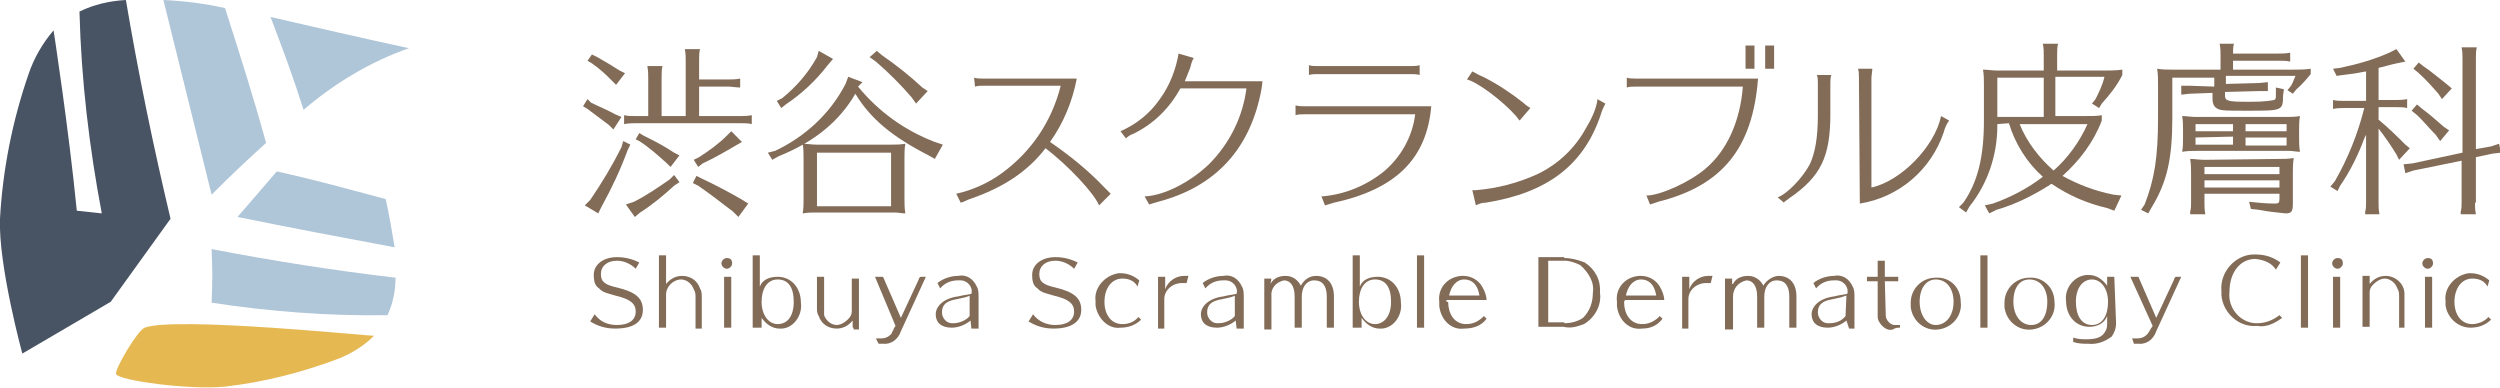 <?xml version="1.0" encoding="utf-8"?>
<!-- Generator: Adobe Illustrator 25.1.0, SVG Export Plug-In . SVG Version: 6.00 Build 0)  -->
<svg version="1.1" id="レイヤー_1" xmlns="http://www.w3.org/2000/svg" xmlns:xlink="http://www.w3.org/1999/xlink" x="0px"
	 y="0px" viewBox="0 0 280 43.4" style="enable-background:new 0 0 280 43.4;" xml:space="preserve">
<style type="text/css">
	.st0{fill:#AFC5D8;}
	.st1{fill:#485363;}
	.st2{fill:#E5B852;}
	.st3{fill:#826B57;}
</style>
<path class="st0" d="M30.3,1.9c1.3,3.4,2.6,6.9,3.7,10.4c3.5-3,7.5-5.4,11.8-6.9C40.7,4.3,35.5,3.1,30.3,1.9z"/>
<path class="st0" d="M18.3,0c1.8,7.3,3.6,14.5,5.4,21.8c2.4-2.4,3.7-3.6,6.1-5.8c-1.4-5.1-3-10.1-4.6-15.1C22.9,0.4,20.6,0.1,18.3,0
	z"/>
<path class="st1" d="M14.1,0c-1.8,0.1-3.6,0.5-5.2,1.3C9.1,9,10,16.5,11.4,23.9l-2.8-0.3C7.7,14.4,6,3.4,6,3.4
	C4.8,4.8,3.8,6.5,3.2,8.3C1.4,13.5,0.3,19,0,24.5c-0.2,5.2,2.5,15.1,2.5,15.1l9.9-5.8l6.7-9.3C17.2,16.5,15.5,8.3,14.1,0z"/>
<path class="st0" d="M23.7,27.9c0.1,2.4,0.1,3.6,0,6c6.5,1,13.1,1.5,19.7,1.4c0.6-1.3,0.9-2.7,0.9-4.2
	C37.4,30.3,30.5,29.2,23.7,27.9z"/>
<path class="st0" d="M43.2,22.3c-4.1-1.1-8.1-2.2-12.2-3.1c-1.7,2-2.6,3-4.4,5.1c5.9,1.2,11.7,2.3,17.6,3.4
	C43.9,25.9,43.6,24.1,43.2,22.3z"/>
<path class="st2" d="M16.2,36.7c-0.8,0.3-3.4,4.7-3.2,5.2c0.3,0.7,8.1,1.8,12.2,1.4c4.4-0.5,8.7-1.6,12.9-3.2
	c1.4-0.6,2.7-1.4,3.8-2.5C41.9,37.7,19.7,35.4,16.2,36.7z"/>
<g>
	<g>
		<path class="st3" d="M66.2,11.5c0.8,0.4,1.8,0.8,2.7,1.3l0.7,0.3l-0.9,1.4L68.2,14c-0.8-0.6-1.6-1.2-2.4-1.8l-0.5-0.3l0.5-0.8
			L66.2,11.5z M70.6,16.2l-0.3,0.6c-0.8,2.2-1.8,4.3-2.9,6.3L67,23.9L65.5,23l0.6-0.6c1.3-1.9,2.5-3.9,3.5-5.9l0.2-0.7L70.6,16.2z
			 M66.9,6.4c0.9,0.5,1.7,1,2.5,1.5L70,8.2l-1,1.3L68.5,9c-0.6-0.6-1.2-1.2-2.2-1.9l-0.5-0.3l0.5-0.7L66.9,6.4z M76.8,6.8
			c0-0.4,0-0.8-0.1-1.3h1.7c-0.1,0.4-0.1,0.8-0.1,1.3v2.1h3.3c0.4,0,0.8,0,1.3-0.1v1c-0.5,0-0.9-0.1-1.3-0.1h-3.3V13h4.6
			c0.4,0,0.8,0,1.3-0.1v1c-0.4-0.1-0.8-0.1-1.3-0.1H71.2c-0.4,0-0.8,0-1.3,0.1v-1c0.4,0.1,0.8,0.1,1.3,0.1h1.4V8.7
			c0-0.4,0-0.8-0.1-1.3h1.7c-0.1,0.4-0.1,0.8-0.1,1.3V13h2.7L76.8,6.8z M70.1,22.9l0.9-0.3c1.4-0.7,2.7-1.6,4-2.5l0.5-0.5l0.6,0.8
			l-0.6,0.4c-1.2,1.1-2.4,2.1-3.8,3l-0.6,0.5L70.1,22.9z M72.1,15.2c0.2,0.1,0.4,0.2,0.6,0.3c1,0.5,1.9,1,2.8,1.6l0.6,0.3l-1,1.3
			l-0.4-0.4c-1-0.9-2-1.8-3.1-2.5l-0.4-0.2l0.4-0.7L72.1,15.2z M78.6,20c1.5,0.7,3,1.5,4.4,2.3l0.8,0.5l-1.1,1.5l-0.6-0.6
			c-1.3-1-2.6-2-3.9-2.9l-0.6-0.3l0.4-0.8L78.6,20z M83.1,15.9l-0.7,0.4c-1.2,0.7-2.4,1.4-3.7,2l-0.5,0.4l-0.5-0.8l0.6-0.3
			c1.1-0.7,2.2-1.5,3.1-2.4l0.5-0.5L83.1,15.9z"/>
		<path class="st3" d="M96.1,9.7c2.3,2.8,5.2,4.9,8.6,6.2l0.9,0.3l-0.9,1.6l-0.7-0.4c-4.1-2.1-6.5-4.1-8.2-6.9
			c-1.8,3.1-4.6,5.4-8.6,7l-0.7,0.4L86,17.1l0.8-0.2c3.4-1.6,6.2-4.2,7.9-7.5L95,8.6l1.6,0.6L96.1,9.7z M93.3,6.6l-0.6,0.7
			c-1.3,1.7-2.9,3.2-4.7,4.4l-0.5,0.4L87,11.3l0.6-0.3c1.6-1.3,2.9-2.8,3.9-4.6l0.2-0.7L93.3,6.6z M99.8,16.2c0.5,0,1,0,1.6-0.1
			c-0.1,0.5-0.1,1.1-0.1,1.7v4.4c0,0.6,0,1.1,0.1,1.7c-0.4,0-0.8-0.1-1.2-0.1h-8.7c-0.5,0-1,0-1.6,0.1c0.1-0.5,0.1-1.1,0.1-1.7v-4.4
			c0-0.6,0-1.1-0.1-1.7c0.5,0,1,0.1,1.6,0.1H99.8z M91.5,17.1v6h8.3v-6H91.5z M98.8,6.2c1.6,1.1,3.1,2.3,4.5,3.6l0.6,0.4l-1.3,1.4
			l-0.5-0.7c-1.2-1.4-2.6-2.8-4-4l-0.7-0.5l0.8-0.7L98.8,6.2z"/>
		<path class="st3" d="M109.1,8.7c0.3,0.1,0.7,0.1,1,0.1h10.5c-0.5,2.6-1.5,5-3,7.1c2.2,1.5,4.3,3.2,6.1,5.1
			c0.2,0.2,0.5,0.5,0.7,0.7l-1.3,1.3c-0.6-1.4-3.4-4.4-6-6.4c-2,2.6-4.7,4.4-8.5,5.7c-0.3,0.1-0.6,0.3-1,0.4l-0.5-1
			c1.8-0.4,3.6-1.2,5.1-2.3c3.3-2.4,5.6-5.8,6.6-9.8h-8.6c-0.3,0-0.7,0-1,0.1L109.1,8.7L109.1,8.7z"/>
		<path class="st3" d="M141.3,9.9c-1.2,6.7-5.1,11-11.6,12.7c-0.4,0.1-0.6,0.2-1,0.3l-0.5-0.9c2.2-0.1,5.1-1.6,7.2-3.6
			c2.3-2.3,3.8-5.3,4.2-8.5h-7.4c-1.2,2.2-3,4-5.3,5.1c-0.3,0.1-0.6,0.3-0.8,0.5l-0.6-0.8c1.8-0.8,3.3-2,4.4-3.6
			c1.1-1.5,1.8-3.3,2.1-5.1l1.7,0.5c-0.2,0.3-0.3,0.7-0.4,1.1c-0.2,0.5-0.4,1-0.6,1.5h8.7L141.3,9.9z"/>
		<path class="st3" d="M146.1,12.8c-0.4,0-0.7,0-1,0.1v-1.1c0.3,0.1,0.7,0.1,1,0.1h14.2c-0.5,5.9-4,9.3-10.9,10.8
			c-0.3,0.1-0.7,0.2-1,0.3l-0.4-1c2.6-0.2,5-1.2,7-2.8c1.9-1.6,3.2-3.9,3.5-6.4H146.1z M159,8.4c-0.3-0.1-0.7-0.1-1-0.1h-10.4
			c-0.3,0-0.7,0-1,0.1V7.3c0.3,0.1,0.7,0.1,1,0.1H158c0.3,0,0.7,0,1-0.1V8.4z"/>
		<path class="st3" d="M170.2,13.5c0,0-0.2-0.2-0.4-0.5c-1.5-1.7-4.3-3.8-5.5-4.1l0.6-0.9c0.4,0.2,0.7,0.4,1.2,0.6
			c1.6,0.8,3.1,1.8,4.5,2.9c0.3,0.3,0.5,0.4,0.8,0.6L170.2,13.5z M164.9,21.3c0.1,0,0.3,0,0.4,0c2.4-0.2,4.7-0.8,6.9-1.8
			c2.3-1.1,4.2-2.9,5.4-5.1c0.6-1,1.1-2,1.3-3.1v-0.1v-0.1l0.9,0.5c-0.2,0.4-0.4,0.8-0.5,1.2c-1.9,5.7-6,8.8-12.9,9.9
			c-0.4,0-0.7,0.1-1.1,0.3L164.9,21.3z"/>
		<path class="st3" d="M183.2,9.7c-0.4,0-0.7,0-1,0.1V8.7c0.3,0.1,0.7,0.1,1,0.1h13.7c-0.6,7.8-4,12-11.2,13.8
			c-0.3,0.1-0.6,0.2-0.9,0.3l-0.4-1c1.6,0,5-1.6,6.6-3c2.4-2,3.9-5.3,4.2-9.2L183.2,9.7z M196.5,5.1v2.6h-1V5.1H196.5z M198.7,5.1
			v2.6h-1V5.1H198.7z"/>
		<path class="st3" d="M199.1,22.1c1.1-0.4,2.8-2.2,3.6-3.7c0.6-1.3,0.9-3,0.9-5.5V9.4c0-0.4,0-0.7-0.1-1h1.6
			c-0.1,0.3-0.1,0.7-0.1,1v3.4c0,4.8-1.1,7-4.6,9.4c-0.2,0.2-0.5,0.3-0.6,0.5L199.1,22.1z M208.2,8.7c0-0.3,0-0.7-0.1-1h1.6
			c0,0.3-0.1,0.7-0.1,1.1V21c3.3-0.7,7.1-4.6,7.8-8l0.9,0.5c-0.3,0.4-0.5,0.9-0.6,1.3c-1.4,4.2-5,7.3-9.4,8L208.2,8.7z"/>
		<path class="st3" d="M223.7,13.9v0.2c0,3.3-1.1,6.5-3.1,9l-0.4,0.7l-0.8-0.6l0.5-0.5c1.6-2.3,2.3-5.1,2.3-9.2v-4
			c0-0.6,0-1.1-0.1-1.7c0.5,0,1,0.1,1.6,0.1h5.2V6.2c0-0.4,0-0.8-0.1-1.3h1.7c-0.1,0.4-0.1,0.8-0.1,1.3v1.7h5.2c0.7,0,1.4,0,2.1-0.1
			v0.6c-0.6,1.2-1.4,2.2-2.3,3.2l-0.3,0.5l-0.8-0.5l0.4-0.5c0.4-0.8,0.8-1.6,1-2.5h-5.5V13h3.1c1.1,0,1.6,0,2.1-0.1v0.6
			c-0.9,2.4-2.5,4.5-4.4,6.2c1.8,1,3.7,1.7,5.7,2.1l0.9,0.1l-0.8,1.7l-0.8-0.3c-2.2-0.5-4.3-1.4-6.2-2.7h-0.1l-0.1,0.1
			c-1.9,1.2-3.9,2.2-6,2.8l-0.8,0.4l-0.5-0.9l0.9-0.2c2-0.7,3.9-1.7,5.6-3c-1.8-1.6-3.1-3.7-3.8-6L223.7,13.9z M223.7,8.7v4.4h5.2
			V8.7H223.7z M226.2,13.9c0.8,2,2.2,3.8,3.8,5.2c1.6-1.4,2.9-3.2,3.8-5.2H226.2z"/>
		<path class="st3" d="M243.3,8.7v4.5c0,4.6-0.6,7.2-2.3,10l-0.4,0.7l-0.8-0.4l0.4-0.6c1.1-2.8,1.5-5.3,1.5-9.7V9.4
			c0-0.6,0-1.1-0.1-1.7c0.6,0.1,1.1,0.1,1.7,0.1h5.4V6.2c0-0.4,0-0.8-0.1-1.3h1.6c-0.1,0.4-0.1,0.7-0.1,1.1h5.1c0.4,0,0.8,0,1.3-0.1
			v1c-0.4-0.1-0.8-0.1-1.3-0.1h-5.1v1h6.8c0.6,0,1.2,0,1.9-0.1v0.6c-0.5,0.6-1,1.2-1.6,1.7l-0.4,0.5l-0.6-0.4l0.4-0.5
			c0.2-0.3,0.3-0.7,0.5-1.1h-7.8v0.9l3.7-0.1l1-0.1v1h-1l-3.8,0.1v0.4c0,0.6,0.3,0.7,2.5,0.7c1,0,2,0,3-0.2c0.2-0.1,0.2-0.2,0.2-0.6
			V9.8l0.9,0.2l-0.1,0.7c0,1.7-0.1,1.7-3.9,1.7c-2.4,0-3,0-3.4-0.2s-0.6-0.5-0.6-1.2v-0.6l-2.6,0.1l-0.9,0.1v-1h0.9l2.8,0.1v-1
			H243.3z M244.5,14.6c0-0.5,0-1.1-0.1-1.6c0.5,0,1,0.1,1.6,0.1h10c0.5,0,1,0,1.6-0.1c-0.1,0.5-0.1,1.1-0.1,1.6v0.8
			c0,0.5,0,1.1,0.1,1.6c-0.4,0-0.8-0.1-1.2-0.1H246c-0.5,0-1,0-1.6,0.1c0.1-0.5,0.1-1.1,0.1-1.6V14.6z M255.3,17.8
			c0.5,0,1,0,1.6-0.1c-0.1,0.6-0.1,1.1-0.1,1.7v3.5c0,0.8-0.2,1-0.8,1c-1-0.1-2-0.2-3-0.4l-0.9-0.1l-0.2-0.8c1,0.1,1.9,0.2,2.9,0.2
			c0.4,0,0.5-0.1,0.5-0.5v-0.6h-8.4v1c0,0.4,0,0.8,0.1,1.3h-1.7v-0.3c0.1-0.3,0.1-0.7,0.1-1v-3.2c0-0.6,0-1.1-0.1-1.7
			c0.5,0,1,0.1,1.6,0.1L255.3,17.8z M245.9,13.9v0.8h4.2v-0.8H245.9z M245.9,15.4v0.8h4.2v-0.9L245.9,15.4z M255.3,18.7h-8.4v0.8
			h8.4V18.7z M246.9,20.2V21h8.4v-0.8H246.9z M256.1,13.9h-4.6v0.8h4.6V13.9z M251.5,16.3h4.6v-0.9h-4.6V16.3z"/>
		<path class="st3" d="M266.4,13.4c1.2,1,2.1,1.9,3,2.8l0.5,0.4l-1.2,1.3l-0.3-0.6c-0.6-1-1.3-2-2-2.9v8.3c0,0.4,0,0.8,0.1,1.3h-1.6
			v-0.3c0.1-0.3,0.1-0.7,0.1-1v-7.6l-0.1,0.2l-0.1,0.2c-0.7,1.9-1.6,3.7-2.7,5.3l-0.3,0.6l-0.8-0.5l0.5-0.6c1.5-2.6,2.6-5.4,3.3-8.2
			h-2.2c-0.4,0-0.8,0-1.3,0.1v-1c0.4,0.1,0.8,0.1,1.3,0.1h2.4V8c-1,0.2-1.7,0.3-2.6,0.4l-0.7,0.1l-0.4-0.8l0.8-0.1
			c1.9-0.4,3.7-0.9,5.5-1.7l0.8-0.4l1,1.4l-1,0.2c-0.9,0.2-1.1,0.3-2,0.5v3.6h1.9c0.4,0,0.8,0,1.3-0.1v1c-0.4-0.1-0.8-0.1-1.3-0.1
			h-1.9L266.4,13.4z M277.2,22.7c0,0.4,0,0.8,0.1,1.3h-1.7v-0.3c0.1-0.3,0.1-0.7,0.1-1V18l-5.4,1.1l-0.9,0.3l-0.2-1l1-0.1l5.6-1.2
			V6.6c0-0.4,0-0.8-0.1-1.3h1.7c-0.1,0.4-0.1,0.8-0.1,1.3v10.1l1.7-0.3l0.9-0.3l0.2,1l-0.9,0.1l-1.9,0.4v5.1H277.2z M271.3,12.2
			c0.8,0.6,1.5,1.2,2.4,2l0.6,0.4l-1,1.2l-0.5-0.7c-0.8-0.8-1.5-1.7-2.2-2.3l-0.5-0.4l0.6-0.7L271.3,12.2z M271.4,7.4
			c0.9,0.6,1.7,1.3,2.6,2l0.6,0.5l-1.1,1.2l-0.4-0.6c-0.7-0.8-1.5-1.7-2.3-2.4l-0.5-0.4l0.6-0.7L271.4,7.4z"/>
	</g>
	<g>
		<path class="st3" d="M71.2,30.1c-0.6-0.6-1.4-0.9-2.1-0.9c-1.1,0-1.8,0.6-1.8,1.5c0,0.9,0.5,1.2,1.8,1.5c2.1,0.5,2.9,1.2,2.9,2.5
			c0,1.4-1.1,2.1-3.1,2.1c-1.1,0-2-0.3-2.8-0.8l0.5-0.8c0.6,0.8,1.4,1.2,2.5,1.2c1.4,0,2.1-0.6,2.1-1.5c0-0.9-0.6-1.4-2.3-1.8
			c-0.6-0.2-1.4-0.3-1.8-0.8c-0.5-0.3-0.6-0.9-0.6-1.5c0-1.2,1.1-2,2.6-2c0.9,0,1.7,0.2,2.5,0.6L71.2,30.1z"/>
		<path class="st3" d="M77.9,36.7v-3.4c0-0.3,0-0.6-0.2-0.9c-0.2-0.6-0.8-1.1-1.4-1.1c-0.9,0-1.7,0.8-1.7,1.7c0,0,0,0,0,0.2v3.5
			h-0.8v-8.1h0.8v3.2c0.5-0.6,1.1-0.9,1.8-0.9c0.9,0,1.7,0.5,2,1.4c0.2,0.3,0.2,0.6,0.2,1.1v3.4H77.9z"/>
		<path class="st3" d="M82,29.5c0,0.3-0.3,0.6-0.6,0.6c-0.3,0-0.6-0.3-0.6-0.6l0,0c0-0.3,0.3-0.6,0.6-0.6C81.7,28.9,82,29,82,29.5
			L82,29.5z M81.1,36.7V31h0.8v5.7H81.1z"/>
		<path class="st3" d="M84.3,36.7v-8.1h0.8v3.5c0.3-0.8,1.1-1.1,2-1.1c1.5,0,2.6,1.2,2.6,2.9c0.2,1.4-0.8,2.8-2.1,2.9
			c-0.2,0-0.2,0-0.3,0c-0.8,0-1.5-0.5-2-1.2v1.1L84.3,36.7z M85.3,33.8c0,1.5,0.8,2.5,1.8,2.5c1.1,0,1.8-0.9,1.8-2.5
			s-0.6-2.5-1.8-2.5S85.3,32.4,85.3,33.8L85.3,33.8z"/>
		<path class="st3" d="M95.5,36.7v-0.8c-0.5,0.6-1.1,0.9-1.8,0.9c-0.9,0-1.7-0.5-2-1.4c-0.2-0.3-0.2-0.6-0.2-0.9V31h0.8v3.5
			c0,0.3,0,0.5,0,0.8c0.2,0.6,0.8,1.1,1.4,1.1s1.2-0.5,1.5-0.9c0.2-0.3,0.2-0.5,0.2-0.8v-3.5h0.8v5.7h-0.6V36.7z"/>
		<path class="st3" d="M98,31h0.9l2,4.6l2-4.3c0-0.2,0.2-0.3,0.2-0.3h0.6l-2.8,6.1c-0.3,0.9-1.1,1.5-2,1.4h-0.5l-0.3-0.6
			c0.2,0,0.5,0,0.6,0c0.5,0,0.9-0.2,1.2-0.6c0-0.2,0.2-0.3,0.2-0.5l0.2-0.3L98,31z"/>
		<path class="st3" d="M108.7,35.9c-0.6,0.5-1.4,0.8-2.1,0.8c-1.2,0-1.8-0.6-1.8-1.5c0-0.9,0.9-1.8,2.5-2c0.8-0.2,1.2-0.2,1.5-0.3
			c0.2-0.8-0.5-1.5-1.2-1.5c-0.2,0-0.2,0-0.3,0c-0.8,0-1.5,0.3-2,0.9l-0.3-0.6c0.6-0.5,1.5-0.8,2.3-0.8c0.9-0.2,1.7,0.3,2.1,1.2
			c0.2,0.3,0.2,0.8,0.2,1.2v3.5h-0.8L108.7,35.9z M108.7,33.1l-0.6,0.2l-0.9,0.2c-1.2,0.2-1.7,0.6-1.7,1.5c0,0.6,0.5,1.2,1.1,1.2
			h0.2c0.6,0,1.4-0.3,1.8-0.8v-2.3H108.7z"/>
		<path class="st3" d="M120.3,30.1c-0.6-0.6-1.4-0.9-2.1-0.9c-1.1,0-1.8,0.6-1.8,1.5c0,0.9,0.5,1.2,1.8,1.5c2.1,0.5,2.9,1.2,2.9,2.5
			c0,1.4-1.2,2.1-3.1,2.1c-1.1,0-2-0.3-2.8-0.8l0.5-0.8c0.6,0.8,1.5,1.2,2.5,1.2c1.4,0,2.1-0.6,2.1-1.5c0-0.9-0.6-1.4-2.3-1.8
			c-0.6-0.2-1.4-0.3-1.8-0.8c-0.5-0.3-0.6-0.9-0.6-1.5c0-1.2,1.1-2,2.6-2c0.9,0,1.7,0.2,2.5,0.6L120.3,30.1z"/>
		<path class="st3" d="M127.4,32.1c-0.3-0.6-0.9-0.9-1.7-0.9c-1.2,0-2,1.1-2,2.6s0.8,2.5,2,2.5c0.8,0,1.4-0.3,1.8-0.8l0.3,0.3
			c-0.6,0.6-1.4,0.9-2.3,0.9c-1.4,0.2-2.6-1.1-2.8-2.5c0-0.2,0-0.3,0-0.5c-0.2-1.5,1.1-2.9,2.6-3.1h0.2c0.8,0,1.5,0.3,2.1,0.8
			L127.4,32.1z"/>
		<path class="st3" d="M129.7,36.7V31h0.8v1.4c0.3-0.9,1.2-1.5,2.1-1.5c0.2,0,0.3,0,0.5,0l-0.2,0.8c-0.2,0-0.3,0-0.5,0
			c-1.1,0-2,0.8-2,1.8v0.2v3.1H129.7z"/>
		<path class="st3" d="M138.4,35.9c-0.6,0.5-1.4,0.8-2.1,0.8c-1.2,0-1.8-0.6-1.8-1.5c0-0.9,0.9-1.8,2.5-2c0.8-0.2,1.2-0.2,1.5-0.3
			c0.2-0.8-0.5-1.5-1.2-1.5c-0.2,0-0.2,0-0.3,0c-0.8,0-1.5,0.3-2,0.9l-0.3-0.6c0.6-0.5,1.5-0.8,2.3-0.8c0.9-0.2,1.7,0.3,2.1,1.2
			c0.2,0.3,0.2,0.8,0.2,1.2v3.5h-0.8L138.4,35.9z M138.4,33.1l-0.6,0.2l-0.9,0.2c-1.2,0.2-1.7,0.6-1.7,1.5c0,0.6,0.5,1.2,1.1,1.2
			h0.2c0.6,0,1.4-0.3,1.8-0.8v-2.3H138.4z"/>
		<path class="st3" d="M142.3,31.8c0.3-0.6,0.9-0.9,1.7-0.9c0.8,0,1.4,0.5,1.7,1.1c0.3-0.6,0.9-1.1,1.7-1.1c1.2,0,2,0.8,2,2.3v3.5
			h-0.8v-3.5c0-1.2-0.5-1.8-1.4-1.8c-0.9,0-1.4,0.8-1.4,1.8v3.5H145v-3.5c0-1.2-0.5-1.8-1.2-1.8c-0.9,0.2-1.5,0.9-1.4,1.8v3.7h-0.8
			v-5.7h0.8L142.3,31.8z"/>
		<path class="st3" d="M151.5,36.7v-8.1h0.8v3.5c0.3-0.8,1.1-1.1,2-1.1c1.5,0,2.6,1.2,2.6,2.9c0.2,1.4-0.8,2.8-2.1,2.9
			c-0.2,0-0.3,0-0.3,0c-0.8,0-1.5-0.5-2-1.2v1.1L151.5,36.7z M152.2,33.8c0,1.5,0.8,2.5,1.8,2.5s1.8-0.9,1.8-2.5s-0.6-2.5-1.8-2.5
			S152.2,32.4,152.2,33.8z"/>
		<path class="st3" d="M158.7,36.7v-8.1h0.8v8.1H158.7z"/>
		<path class="st3" d="M162.2,33.8c0,1.5,0.8,2.5,2,2.5c0.8,0,1.4-0.3,2-0.9l0.3,0.3c-0.6,0.8-1.5,1.1-2.5,1.1
			c-1.4,0.2-2.6-0.9-2.8-2.5c0-0.2,0-0.3,0-0.5c-0.2-1.5,0.9-2.8,2.5-2.9h0.2c0.9,0,1.7,0.5,2.1,1.2c0.3,0.5,0.5,1.1,0.5,1.5H162
			v0.2H162.2z M165.7,33.1c-0.2-1.2-0.8-1.8-1.7-1.8s-1.5,0.8-1.7,1.8H165.7z"/>
		<path class="st3" d="M175.2,28.9c0.8,0,1.5,0.2,2.3,0.5c1.2,0.8,1.8,2,1.7,3.4c0.2,1.4-0.6,2.8-1.8,3.5c-0.8,0.3-1.5,0.5-2.3,0.3
			h-2.8v-7.8h2.9V28.9z M175.2,36.2c0.8,0,1.5-0.2,2.1-0.6c0.8-0.8,1.1-1.8,1.1-2.8c0.2-1.2-0.5-2.3-1.4-3.1
			c-0.6-0.3-1.2-0.5-1.8-0.5h-1.8v6.9H175.2z"/>
		<path class="st3" d="M181.9,33.8c0,1.5,0.8,2.5,2,2.5c0.8,0,1.4-0.3,2-0.9l0.3,0.3c-0.6,0.8-1.4,1.1-2.3,1.1
			c-1.4,0.2-2.6-0.9-2.8-2.5c0-0.2,0-0.3,0-0.5c-0.2-1.5,0.9-2.8,2.5-2.9h0.2c0.9,0,1.7,0.5,2.1,1.2c0.3,0.5,0.5,1.1,0.5,1.5h-4.4
			L181.9,33.8L181.9,33.8z M185.5,33.1c-0.2-1.2-0.8-1.8-1.7-1.8s-1.5,0.8-1.7,1.8H185.5z"/>
		<path class="st3" d="M188.4,36.7V31h0.8v1.4c0.3-0.9,1.2-1.5,2.1-1.5c0.2,0,0.3,0,0.5,0l-0.2,0.8c-0.2,0-0.3,0-0.5,0
			c-1.1,0-2,0.8-2,1.8v0.2v3.1H188.4z"/>
		<path class="st3" d="M194.1,31.8c0.3-0.6,0.9-0.9,1.7-0.9c0.8,0,1.4,0.5,1.7,1.1c0.3-0.6,1.1-1.1,1.7-1.1c1.2,0,2,0.8,2,2.3v3.5
			h-0.8v-3.5c0-1.2-0.5-1.8-1.4-1.8c-0.9,0-1.4,0.8-1.4,1.8v3.5h-0.8v-3.5c0-1.2-0.5-1.8-1.2-1.8c-0.9,0.2-1.5,0.9-1.5,1.8v3.7h-0.9
			v-5.7h0.8v0.6H194.1z"/>
		<path class="st3" d="M206.8,35.9c-0.6,0.5-1.4,0.8-2.1,0.8c-1.2,0-1.8-0.6-1.8-1.5c0-0.9,0.9-1.8,2.5-2c0.8-0.2,1.2-0.2,1.5-0.3
			c0.2-0.8-0.5-1.5-1.2-1.5c-0.2,0-0.2,0-0.3,0c-0.8,0-1.5,0.3-2,0.9l-0.3-0.6c0.6-0.5,1.5-0.8,2.3-0.8c0.9-0.2,1.7,0.3,2.1,1.2
			c0.2,0.3,0.2,0.8,0.2,1.2v3.5h-0.6L206.8,35.9z M206.8,33.1l-0.6,0.2l-0.9,0.2c-1.2,0.2-1.7,0.6-1.7,1.5c0,0.6,0.5,1.2,1.1,1.2
			h0.2c0.8,0,1.4-0.3,1.8-0.8L206.8,33.1z"/>
		<path class="st3" d="M211.2,35.1c0,0.3,0,0.5,0.2,0.8c0.2,0.3,0.5,0.5,0.8,0.5c0.2,0,0.5,0,0.6,0v0.3c-0.3,0-0.5,0-0.8,0.2
			c-0.6,0.2-1.2-0.3-1.5-0.8c-0.2-0.3-0.2-0.5-0.2-0.8v-3.8h-1.2V31h1.2v-1.8h0.8V31h1.5v0.5h-1.5L211.2,35.1z"/>
		<path class="st3" d="M219.6,33.8c0.2,1.5-0.9,2.9-2.5,3.1c-1.5,0.2-2.9-0.9-3.1-2.5c0-0.2,0-0.3,0-0.5c0-1.5,1.2-2.8,2.8-2.8
			C218.4,31,219.6,32.2,219.6,33.8L219.6,33.8z M215,33.8c0,1.5,0.8,2.6,1.8,2.6c1.2,0,2-1.1,2-2.6s-0.8-2.5-2-2.5
			C215.8,31.3,215,32.2,215,33.8L215,33.8z"/>
		<path class="st3" d="M221.8,36.7v-8.1h0.8v8.1H221.8z"/>
		<path class="st3" d="M230.1,33.8c0.2,1.5-0.9,2.9-2.5,3.1c-1.5,0.2-2.9-0.9-3.1-2.5c0-0.2,0-0.3,0-0.5c0-1.5,1.2-2.8,2.8-2.8
			C228.8,31,230.1,32.2,230.1,33.8L230.1,33.8z M225.5,33.8c0,1.5,0.8,2.6,2,2.6s1.8-1.1,1.8-2.6s-0.8-2.5-2-2.5
			C226.2,31.3,225.5,32.2,225.5,33.8L225.5,33.8z"/>
		<path class="st3" d="M237,36.2c0,0.6-0.2,1.1-0.5,1.5c-0.8,0.6-1.7,0.9-2.6,0.8c-0.6,0-1.1,0-1.7-0.2v-0.5
			c0.5,0.2,1.1,0.2,1.5,0.2c1.2,0,1.8-0.3,2.1-0.9c0.2-0.3,0.2-0.6,0.2-1.1v-0.6c-0.3,0.8-1.1,1.2-2,1.2c-1.5,0-2.6-1.2-2.6-2.9
			c-0.2-1.4,0.9-2.8,2.3-2.9c0.2,0,0.2,0,0.3,0c0.8,0,1.5,0.5,2,1.2V31h0.8L237,36.2z M232.5,33.8c0,1.5,0.6,2.6,1.8,2.6
			s1.8-1.1,1.8-2.6s-0.8-2.5-1.8-2.5C233.3,31.3,232.5,32.2,232.5,33.8z"/>
		<path class="st3" d="M238.6,31h0.9l2,4.6l2-4.3c0-0.2,0.2-0.3,0.2-0.3h0.6l-2.8,6.1c-0.3,0.9-1.1,1.5-2,1.4h-0.5l-0.2-0.6
			c0.2,0,0.5,0,0.6,0c0.5,0,0.9-0.2,1.2-0.6l0.3-0.5l0.2-0.3L238.6,31z"/>
		<path class="st3" d="M254.9,30.2c-0.5-0.8-1.4-1.1-2.3-1.2c-1.7,0-2.9,1.5-2.9,3.7c-0.2,1.7,1.1,3.4,2.9,3.5h0.2
			c0.9,0,1.7-0.3,2.5-0.9l0.3,0.3c-0.8,0.6-1.8,1.1-2.8,0.9c-2,0.2-3.8-1.4-4-3.4c0-0.2,0-0.3,0-0.5c-0.2-2.1,1.5-4,3.5-4.1
			c0.2,0,0.3,0,0.3,0c1.1,0,2,0.3,2.8,0.9L254.9,30.2z"/>
		<path class="st3" d="M257.7,36.7v-8.1h0.8v8.1H257.7z"/>
		<path class="st3" d="M262.4,29.5c0,0.3-0.3,0.6-0.6,0.6s-0.6-0.3-0.6-0.6c0-0.3,0.3-0.6,0.6-0.6S262.4,29,262.4,29.5L262.4,29.5z
			 M261.3,36.7V31h0.8v5.7H261.3z"/>
		<path class="st3" d="M268.7,36.7v-3.5c0-0.3,0-0.6-0.2-0.9c-0.2-0.6-0.8-1.1-1.4-1.1s-1.2,0.5-1.5,0.9c-0.2,0.3-0.2,0.5-0.2,0.8
			v3.7h-0.8v-5.7h0.8v0.9c0.5-0.6,1.1-0.9,1.8-0.9c1.1,0,2.1,0.9,2.1,2c0,0.2,0,0.2,0,0.3v3.5H268.7z"/>
		<path class="st3" d="M272.5,29.5c0,0.3-0.3,0.6-0.6,0.6s-0.6-0.3-0.6-0.6c0-0.3,0.3-0.6,0.6-0.6S272.5,29,272.5,29.5z M271.6,36.7
			V31h0.8v5.7H271.6z"/>
		<path class="st3" d="M278.6,32.1c-0.3-0.6-0.9-0.9-1.7-0.9c-1.2,0-2,1.1-2,2.6s0.8,2.5,2,2.5c0.6,0,1.4-0.3,1.8-0.8l0.3,0.3
			c-0.6,0.6-1.4,0.9-2.3,0.9c-1.4,0-2.6-1.1-2.8-2.5c0-0.2,0-0.3,0-0.5c-0.2-1.5,1.1-2.9,2.6-3.1h0.2c0.8,0,1.5,0.3,2.1,0.8
			L278.6,32.1z"/>
	</g>
</g>
</svg>
